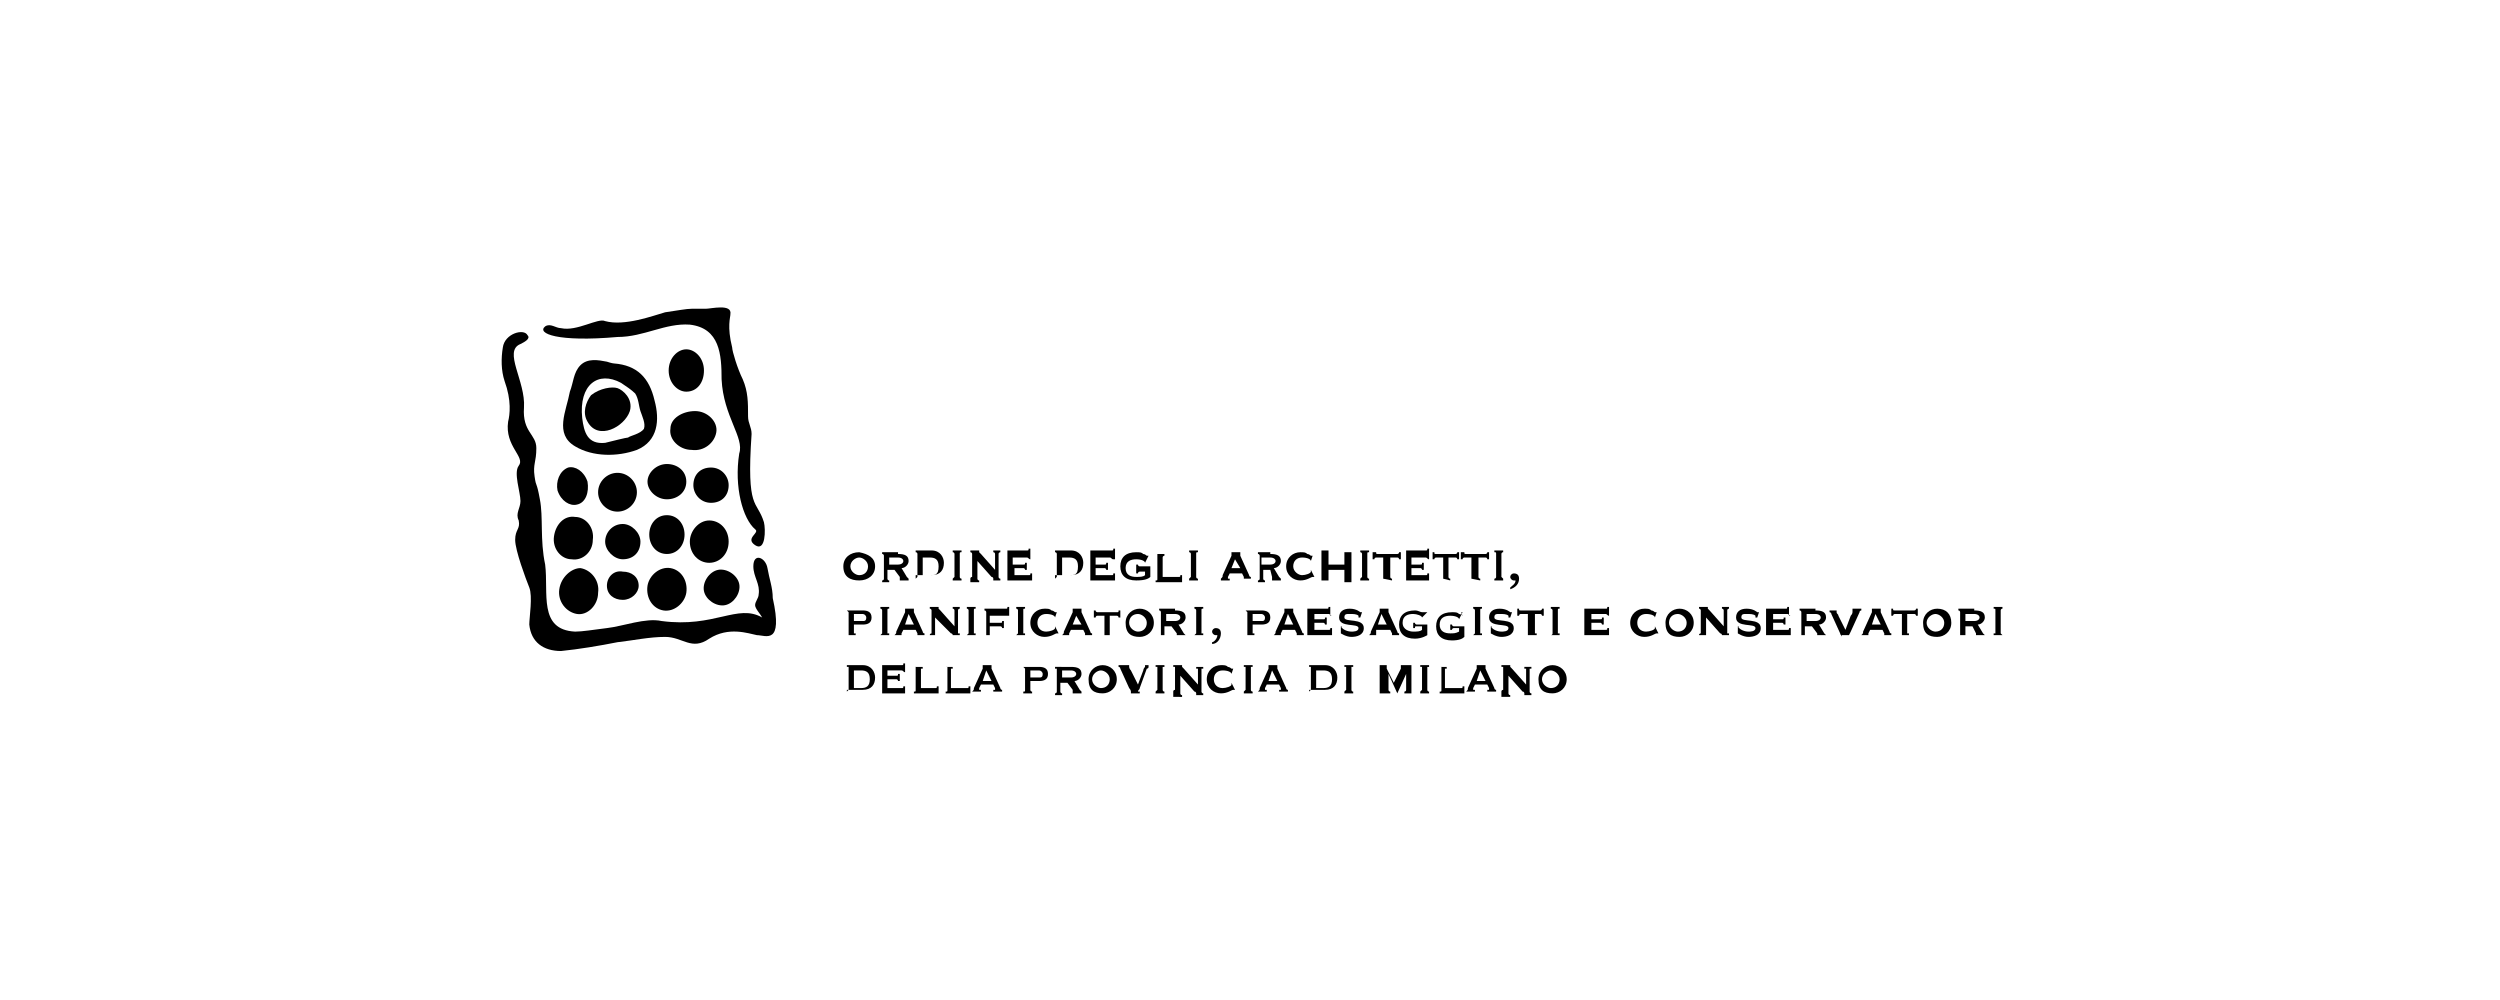 <?xml version="1.0" encoding="utf-8"?>
<!-- Generator: Adobe Illustrator 22.0.0, SVG Export Plug-In . SVG Version: 6.00 Build 0)  -->
<svg version="1.1" id="Layer_1" xmlns="http://www.w3.org/2000/svg" xmlns:xlink="http://www.w3.org/1999/xlink" x="0px" y="0px"
	 viewBox="0 0 141.7 56.7" style="enable-background:new 0 0 141.7 56.7;" xml:space="preserve">
<g>
	<g>
		<path d="M36.7,27.3c0,0.5,0.5,1,1.1,1c0.6,0,1.1-0.4,1.1-1s-0.5-1-1.1-1C37.2,26.3,36.7,26.8,36.7,27.3z"/>
		<path d="M33.9,27.9c0,0.6,0.5,1.1,1.1,1.1c0.6,0,1.1-0.5,1.1-1.1c0-0.6-0.5-1.1-1.1-1.1C34.4,26.8,33.9,27.3,33.9,27.9z"/>
		<path d="M31.6,27.8c0.2,0.6,0.7,0.9,1.1,0.8c0.5-0.1,0.7-0.7,0.6-1.3c-0.2-0.6-0.7-0.9-1.1-0.8C31.7,26.7,31.5,27.3,31.6,27.8z"/>
		<path d="M38,24.3c-0.1,0.6,0.5,1.2,1.2,1.2c0.7,0.1,1.3-0.4,1.4-1c0.1-0.6-0.5-1.2-1.2-1.2C38.7,23.3,38,23.7,38,24.3z"/>
		<path d="M37.9,21c0,0.7,0.5,1.2,1,1.2c0.6,0,1-0.5,1-1.2c0-0.7-0.5-1.2-1-1.2C38.4,19.8,37.9,20.3,37.9,21z"/>
		<path d="M39.3,27.5c0,0.5,0.4,1,1,1c0.6,0,1-0.4,1-1c0-0.5-0.4-1-1-1C39.7,26.5,39.3,26.9,39.3,27.5z"/>
		<path d="M39.1,30.7c0,0.7,0.5,1.2,1.1,1.2c0.6,0,1.1-0.5,1.1-1.2c0-0.7-0.5-1.2-1.1-1.2C39.6,29.5,39.1,30.1,39.1,30.7z"/>
		<path d="M36.8,30.3c0,0.6,0.4,1.1,1,1.1c0.6,0,1-0.5,1-1.1c0-0.6-0.4-1.1-1-1.1C37.2,29.2,36.8,29.7,36.8,30.3z"/>
		<path d="M31.4,30.4c-0.1,0.7,0.4,1.3,1,1.3c0.6,0.1,1.2-0.4,1.2-1.1c0.1-0.7-0.4-1.3-1-1.3C32,29.2,31.5,29.7,31.4,30.4z"/>
		<path d="M34.3,30.7c0,0.5,0.5,1,1,1c0.6,0,1-0.4,1-1c0-0.5-0.5-1-1-1C34.7,29.7,34.3,30.2,34.3,30.7z"/>
		<path d="M31.7,33.4c-0.1,0.7,0.4,1.3,1,1.4c0.6,0.1,1.2-0.5,1.2-1.2c0.1-0.7-0.4-1.3-1-1.4C32.4,32.2,31.8,32.7,31.7,33.4z"/>
		<path d="M40.7,32.3c-0.5,0.1-0.9,0.7-0.8,1.2c0.1,0.5,0.7,0.9,1.2,0.8c0.5-0.1,0.9-0.7,0.8-1.2C41.8,32.6,41.2,32.2,40.7,32.3z"/>
		<path d="M36.7,33.2c-0.1,0.7,0.3,1.3,0.9,1.4c0.6,0.1,1.2-0.4,1.3-1c0.1-0.7-0.3-1.3-0.9-1.4C37.4,32.1,36.8,32.6,36.7,33.2z"/>
		<path d="M34.4,33.2c0,0.5,0.4,0.8,0.9,0.8c0.5,0,0.9-0.4,0.9-0.8c0-0.5-0.4-0.8-0.9-0.8C34.8,32.3,34.4,32.7,34.4,33.2z"/>
		<path d="M41.5,19.7c0,0.2,0.3,1.2,0.6,1.8c0.3,0.7,0.3,1.3,0.3,2.1c0,0.4,0.2,0.6,0.2,1c-0.3,4.4,0.3,3.7,0.7,5
			c0.1,0.4,0.1,1.7-0.5,1.3c-0.6-0.4,0.3-0.7,0-0.9c-0.7-0.6-1.2-2.4-0.9-4.3c0.3-0.9-0.9-2.1-1-4.2c0-1.4-0.1-2.9-1.8-3.1
			c-1.4-0.1-2.6,0.7-4.1,0.7c-3.4,0.3-4.6-0.2-4.1-0.6c0.3-0.2,0.6,0.1,0.9,0.1c0.9,0.2,2.1-0.6,2.5-0.4c1.1,0.3,2.7-0.3,3.4-0.5
			c0.7-0.1,1.2-0.2,1.5-0.2c0.3,0,0.5,0,0.8,0c0.3,0,1.5-0.3,1.4,0.3c0,0-0.2,0.9,0,0C41.4,18,41.2,18.5,41.5,19.7z"/>
		<path d="M42.9,36c-0.5-0.1-1.6-0.5-2.7,0.2c-1,0.7-1.5-0.1-2.5-0.1c-0.9,0-1.8,0.2-2.7,0.3c-1,0.2-2.2,0.4-3.2,0.5
			c-1,0-1.7-0.5-1.8-1.5c0-0.4,0.2-1.6,0-2.1c-0.2-0.5-0.8-2.1-0.8-2.7c0-0.6,0.3-0.6,0.2-1.1c-0.2-0.4,0.1-0.7,0.1-1.1
			c0-0.5-0.4-1.6-0.1-2c0.4-0.5-0.8-1.1-0.6-2.5c0.1-0.4,0.2-1.2-0.2-2.3c-0.2-0.6-0.2-1.3-0.1-1.9c0.1-0.8,1.2-1.1,1.4-0.7
			c0.2,0.2-0.2,0.4-0.4,0.5c-1,0.4,0.3,2.1,0.2,3.6c-0.1,1.4,0.7,1.5,0.7,2.3c0,0.8-0.2,0.9-0.1,1.6c0.1,0.7,0.1,0.2,0.3,1.3
			c0.2,1,0,2.3,0.3,3.7c0.2,1.6-0.4,3.7,1.7,3.8c0.4,0,1-0.1,1.8-0.2c0.9-0.1,2.2-0.6,3.1-0.4c3,0.4,4.3-1,5.7-0.2
			c-0.1-0.2-0.4-0.5-0.4-0.7c0-0.2,0.2-0.4,0.2-0.6c0.1-0.6-0.3-1-0.3-1.6c0-0.8,0.7-0.5,0.8,0.1c0.1,0.6,0.3,1.1,0.3,1.7
			C44.4,36.6,43.4,36,42.9,36z"/>
		<path d="M35,22c0.3,0.1,0.9,0.6,0.7,1.3c-0.3,0.9-1.8,1.7-2.4,0.6c-0.3-0.5-0.1-1.1,0.2-1.5C34,22,34.7,21.9,35,22z"/>
		<path d="M32.6,25.3c1,0.6,2.4,0.6,3.5,0.2c1.2-0.5,1.3-1.7,1-2.8c-0.3-1.3-1-2-2.3-2.1c-0.1,0-0.4-0.1-0.4-0.1
			c-0.5-0.1-1.1-0.2-1.5,0.2c-0.4,0.4-0.4,1-0.6,1.5C32.1,23.3,31.4,24.6,32.6,25.3z M35.2,21.7c0.3,0.2,0.6,0.4,0.8,0.6
			c0.2,0.3,0.2,0.7,0.3,1c0.1,0.3,0.3,0.7,0.2,1c-0.2,0.3-0.8,0.4-0.9,0.5c-0.1,0-0.9,0.2-1.3,0.3c-1,0.1-1.2-0.6-1.3-1.4
			C32.8,21.8,33.9,21,35.2,21.7z"/>
	</g>
	<g>
		<path d="M49.6,32.1c0,0.5-0.4,0.8-0.9,0.8c-0.5,0-0.9-0.2-0.9-0.8c0-0.5,0.4-0.8,0.9-0.8C49.2,31.4,49.6,31.6,49.6,32.1z
			 M48.2,32.1c0,0.3,0.3,0.5,0.5,0.5c0.3,0,0.5-0.2,0.5-0.5c0-0.3-0.3-0.5-0.5-0.5C48.5,31.6,48.2,31.8,48.2,32.1z"/>
		<path d="M50.9,31.4c0.4,0,0.6,0.1,0.6,0.4c0,0.2-0.2,0.4-0.4,0.4l0.3,0.5c0,0,0.1,0.1,0.1,0.1v0.1h-0.5v-0.1c0,0,0,0,0,0
			c0,0,0-0.1,0-0.1l-0.3-0.4h-0.4v0.5c0,0,0,0.1,0.1,0.1v0.1H50v-0.1c0,0,0.1,0,0.1-0.1v-1.3c0,0,0-0.1-0.1-0.1v-0.1H50.9z M50.4,32
			h0.5c0.2,0,0.3-0.1,0.3-0.2c0-0.1-0.1-0.2-0.3-0.2h-0.5V32z"/>
		<path d="M51.9,32.8L51.9,32.8c0.1-0.1,0.1-0.1,0.1-0.1v-1.3c0,0,0-0.1-0.1-0.1v-0.1h0.9c0.5,0,0.7,0.4,0.7,0.7
			c0,0.4-0.2,0.7-0.7,0.7H51.9z M52.3,32.6h0.4c0.3,0,0.5,0,0.5-0.5c0-0.4-0.2-0.5-0.5-0.5h-0.4V32.6z"/>
		<path d="M54,32.8L54,32.8c0.1-0.1,0.1-0.1,0.1-0.1v-1.3c0,0,0-0.1-0.1-0.1v-0.1h0.5v0.1c-0.1,0-0.1,0-0.1,0.1v1.3
			c0,0,0,0.1,0.1,0.1v0.1H54z"/>
		<path d="M55,32.8L55,32.8c0-0.1,0.1-0.1,0.1-0.1v-1.3c0,0,0-0.1-0.1-0.1v-0.1h0.5v0.1c0,0,0,0,0,0c0,0,0,0,0.1,0.1l0.8,0.9v-0.9
			c0,0,0-0.1-0.1-0.1v-0.1h0.4v0.1c0,0-0.1,0-0.1,0.1v1.3c0,0,0,0.1,0.1,0.1v0.1h-0.4v-0.1c0,0,0,0,0,0c0,0,0-0.1-0.1-0.1l-0.8-0.9
			v1c0,0,0,0.1,0.1,0.1v0.1H55z"/>
		<path d="M58.4,31.7L58.4,31.7c-0.1,0-0.1-0.1-0.2-0.1h-0.8V32H58c0.1,0,0.1,0,0.1-0.1h0.1v0.4h-0.1c0,0,0-0.1-0.1-0.1h-0.5v0.4
			h0.8c0.1,0,0.1,0,0.1-0.1h0.1v0.4h-0.1c0,0,0,0-0.1,0h-1.2v-0.1c0,0,0,0,0-0.1v-1.3c0,0,0-0.1,0-0.1v-0.1h1.1c0.1,0,0.1,0,0.1-0.1
			h0.1V31.7z"/>
		<path d="M59.8,32.8L59.8,32.8c0.1-0.1,0.1-0.1,0.1-0.1v-1.3c0,0,0-0.1-0.1-0.1v-0.1h0.9c0.5,0,0.7,0.4,0.7,0.7
			c0,0.4-0.2,0.7-0.7,0.7H59.8z M60.2,32.6h0.4c0.3,0,0.5,0,0.5-0.5c0-0.4-0.2-0.5-0.5-0.5h-0.4V32.6z"/>
		<path d="M63.1,31.7L63.1,31.7c-0.1,0-0.1-0.1-0.2-0.1h-0.8V32h0.5c0.1,0,0.1,0,0.1-0.1h0.1v0.4h-0.1c0,0,0-0.1-0.1-0.1h-0.5v0.4
			H63c0.1,0,0.1,0,0.1-0.1h0.1v0.4h-0.1c0,0,0,0-0.1,0h-1.2v-0.1c0,0,0,0,0-0.1v-1.3c0,0,0-0.1,0-0.1v-0.1H63c0.1,0,0.1,0,0.1-0.1
			h0.1V31.7z"/>
		<path d="M65.1,31.5l-0.2,0.4l0,0c0,0,0,0,0,0c0-0.1-0.2-0.2-0.5-0.2c-0.3,0-0.6,0.1-0.6,0.5c0,0.4,0.3,0.5,0.6,0.5
			c0.2,0,0.4,0,0.5-0.1v-0.2h-0.3c0,0-0.1,0-0.1,0.1h-0.1V32h0.1c0,0,0,0.1,0.1,0.1h0.6v0.1c0,0,0,0,0,0.1v0.3c0,0,0,0,0,0.1v0
			c-0.1,0.1-0.3,0.2-0.8,0.2c-0.6,0-0.9-0.3-0.9-0.8c0-0.5,0.3-0.8,0.9-0.8c0.2,0,0.3,0,0.4,0.1c0.1,0,0.2,0.1,0.2,0.1
			C65,31.5,65,31.5,65.1,31.5L65.1,31.5z"/>
		<path d="M65.6,31.4H66v0.1c0,0-0.1,0-0.1,0.1v1.1h0.9c0.1,0,0.1,0,0.1-0.1H67v0.4h-0.1c0,0,0,0-0.1,0h-1.3v-0.1
			c0.1,0,0.1,0,0.1-0.1v-1.3C65.6,31.4,65.6,31.4,65.6,31.4L65.6,31.4z"/>
		<path d="M67.4,32.8L67.4,32.8c0.1-0.1,0.1-0.1,0.1-0.1v-1.3c0,0,0-0.1-0.1-0.1v-0.1h0.5v0.1c-0.1,0-0.1,0-0.1,0.1v1.3
			c0,0,0,0.1,0.1,0.1v0.1H67.4z"/>
		<path d="M69.2,32.8L69.2,32.8c0.1-0.1,0.1-0.1,0.1-0.2l0.5-1.1c0-0.1,0-0.1,0-0.1c0,0,0,0,0,0v-0.1h0.5v0.1c0,0,0,0,0,0
			c0,0,0,0.1,0,0.1l0.5,1.1c0,0,0,0.1,0.1,0.1v0.1h-0.5v0c0,0,0.1,0,0.1,0c0,0,0,0,0-0.1l-0.1-0.2h-0.7l-0.1,0.2c0,0,0,0.1,0,0.1
			c0,0,0,0,0.1,0v0.1H69.2z M69.8,32.2h0.5L70,31.7L69.8,32.2z"/>
		<path d="M72,31.4c0.4,0,0.6,0.1,0.6,0.4c0,0.2-0.2,0.4-0.4,0.4l0.3,0.5c0,0,0.1,0.1,0.1,0.1v0.1h-0.5v-0.1c0,0,0,0,0,0
			c0,0,0-0.1,0-0.1L72,32.3h-0.4v0.5c0,0,0,0.1,0.1,0.1v0.1h-0.4v-0.1c0,0,0.1,0,0.1-0.1v-1.3c0,0,0-0.1-0.1-0.1v-0.1H72z M71.5,32
			H72c0.2,0,0.3-0.1,0.3-0.2c0-0.1-0.1-0.2-0.3-0.2h-0.5V32z"/>
		<path d="M74.3,31.8L74.3,31.8C74.2,31.8,74.2,31.8,74.3,31.8c0-0.1-0.2-0.2-0.5-0.2c-0.3,0-0.5,0.2-0.5,0.5c0,0.3,0.3,0.5,0.5,0.5
			c0.2,0,0.5-0.1,0.5-0.2c0,0,0,0,0-0.1l0,0l0.2,0.4l0,0c0,0,0,0-0.1,0c-0.1,0-0.3,0.2-0.7,0.2c-0.4,0-0.8-0.3-0.8-0.8
			s0.4-0.8,0.8-0.8c0.2,0,0.3,0,0.4,0.1c0.1,0,0.2,0.1,0.2,0.1c0,0,0,0,0.1,0l0,0L74.3,31.8z"/>
		<path d="M75.3,32.2v0.5c0,0,0,0.1,0,0.1v0.1h-0.4v-0.1c0,0,0,0,0-0.1v-1.3c0,0,0-0.1,0-0.1v-0.1h0.4v0.1c0,0,0,0,0,0.1V32h0.9
			v-0.5c0,0,0-0.1,0-0.1v-0.1h0.4v0.1c0,0,0,0,0,0.1v1.3c0,0,0,0.1,0,0.1v0.1h-0.4v-0.1c0,0,0,0,0-0.1v-0.5H75.3z"/>
		<path d="M77.1,32.8L77.1,32.8c0.1-0.1,0.1-0.1,0.1-0.1v-1.3c0,0,0-0.1-0.1-0.1v-0.1h0.5v0.1c-0.1,0-0.1,0-0.1,0.1v1.3
			c0,0,0,0.1,0.1,0.1v0.1H77.1z"/>
		<path d="M78.4,32.8C78.5,32.8,78.5,32.8,78.4,32.8l0-1.2h-0.4c0,0-0.1,0-0.1,0.1h-0.1v-0.4H78c0,0.1,0,0.1,0.1,0.1h1.1
			c0,0,0.1,0,0.1-0.1h0.1v0.4h-0.1c0,0,0-0.1-0.1-0.1h-0.4v1.1c0,0,0,0.1,0.1,0.1v0.1L78.4,32.8L78.4,32.8z"/>
		<path d="M81,31.7L81,31.7c-0.1,0-0.1-0.1-0.2-0.1h-0.8V32h0.5c0.1,0,0.1,0,0.1-0.1h0.1v0.4h-0.1c0,0,0-0.1-0.1-0.1h-0.5v0.4h0.8
			c0.1,0,0.1,0,0.1-0.1H81v0.4H81c0,0,0,0-0.1,0h-1.2v-0.1c0,0,0,0,0-0.1v-1.3c0,0,0-0.1,0-0.1v-0.1h1.1c0.1,0,0.1,0,0.1-0.1H81
			V31.7z"/>
		<path d="M81.8,32.8C81.8,32.8,81.9,32.8,81.8,32.8l0-1.2h-0.4c0,0-0.1,0-0.1,0.1h-0.1v-0.4h0.1c0,0.1,0,0.1,0.1,0.1h1.1
			c0,0,0.1,0,0.1-0.1h0.1v0.4h-0.1c0,0,0-0.1-0.1-0.1h-0.4v1.1c0,0,0,0.1,0.1,0.1v0.1L81.8,32.8L81.8,32.8z"/>
		<path d="M83.4,32.8C83.4,32.8,83.5,32.8,83.4,32.8l0-1.2H83c0,0-0.1,0-0.1,0.1h-0.1v-0.4H83c0,0.1,0,0.1,0.1,0.1h1.1
			c0,0,0.1,0,0.1-0.1h0.1v0.4h-0.1c0,0,0-0.1-0.1-0.1h-0.4v1.1c0,0,0,0.1,0.1,0.1v0.1L83.4,32.8L83.4,32.8z"/>
		<path d="M85.2,32.8L85.2,32.8c-0.1-0.1-0.1-0.1-0.1-0.1v-1.3c0,0,0-0.1,0.1-0.1v-0.1h-0.5v0.1c0.1,0,0.1,0,0.1,0.1v1.3
			c0,0,0,0.1-0.1,0.1v0.1H85.2z"/>
		<path d="M85.6,33.4c0.3-0.1,0.5-0.3,0.5-0.6c0-0.2-0.1-0.3-0.3-0.3c-0.1,0-0.2,0.1-0.2,0.2c0,0.1,0.1,0.2,0.2,0.2c0,0,0.1,0,0.1,0
			c0,0.2-0.2,0.3-0.3,0.4V33.4z"/>
		<path d="M48.1,34.7C48.1,34.6,48.1,34.6,48.1,34.7L48,34.6h0.9c0.3,0,0.5,0.1,0.5,0.4c0,0.3-0.2,0.4-0.5,0.4h-0.5v0.5
			c0,0,0,0,0.1,0V36H48V36c0.1,0,0.1,0,0.1,0V34.7z M48.4,35.2h0.5c0.1,0,0.2,0,0.2-0.2c0-0.1-0.1-0.2-0.2-0.2h-0.5V35.2z"/>
		<path d="M49.9,36L49.9,36c0.1-0.1,0.1-0.1,0.1-0.1v-1.3c0,0,0-0.1-0.1-0.1v-0.1h0.5v0.1c-0.1,0-0.1,0-0.1,0.1v1.3c0,0,0,0,0.1,0
			V36H49.9z"/>
		<path d="M50.7,36L50.7,36c0.1-0.1,0.1-0.1,0.1-0.2l0.5-1.1c0-0.1,0-0.1,0-0.1c0,0,0,0,0,0v-0.1h0.5v0.1c0,0,0,0,0,0
			c0,0,0,0.1,0,0.1l0.5,1.1c0,0,0,0.1,0.1,0.1V36h-0.5v0c0,0,0.1,0,0.1,0c0,0,0,0,0-0.1l-0.1-0.2h-0.7l-0.1,0.2c0,0,0,0.1,0,0.1
			c0,0,0,0,0.1,0V36H50.7z M51.3,35.4h0.5l-0.3-0.6L51.3,35.4z"/>
		<path d="M52.7,36L52.7,36c0-0.1,0.1-0.1,0.1-0.1v-1.3c0,0,0-0.1-0.1-0.1v-0.1h0.5v0.1c0,0,0,0,0,0c0,0,0,0,0.1,0.1l0.8,0.9v-0.9
			c0,0,0-0.1-0.1-0.1v-0.1h0.4v0.1c0,0-0.1,0-0.1,0.1v1.3c0,0,0,0,0.1,0V36h-0.4V36c0,0,0,0,0,0c0,0,0-0.1-0.1-0.1L53,35v1
			c0,0,0,0,0.1,0V36H52.7z"/>
		<path d="M54.8,36L54.8,36c0.1-0.1,0.1-0.1,0.1-0.1v-1.3c0,0,0-0.1-0.1-0.1v-0.1h0.5v0.1c-0.1,0-0.1,0-0.1,0.1v1.3c0,0,0,0,0.1,0
			V36H54.8z"/>
		<path d="M57.2,34.9L57.2,34.9c-0.1,0-0.1,0-0.2,0h-0.9v0.4h0.6c0.1,0,0.1,0,0.1-0.1h0.1v0.4h-0.1c0,0,0-0.1-0.1-0.1h-0.6v0.5
			c0,0,0,0,0.1,0V36h-0.4V36c0,0,0.1,0,0.1,0v-1.3c0,0,0-0.1-0.1-0.1v-0.1h1.2c0.1,0,0.1,0,0.1-0.1h0.1V34.9z"/>
		<path d="M57.6,36L57.6,36c0.1-0.1,0.1-0.1,0.1-0.1v-1.3c0,0,0-0.1-0.1-0.1v-0.1h0.5v0.1c-0.1,0-0.1,0-0.1,0.1v1.3c0,0,0,0,0.1,0
			V36H57.6z"/>
		<path d="M59.8,35L59.8,35C59.8,35,59.8,35,59.8,35c0-0.1-0.2-0.2-0.5-0.2c-0.3,0-0.5,0.2-0.5,0.5c0,0.3,0.2,0.5,0.5,0.5
			c0.2,0,0.5-0.1,0.5-0.2c0,0,0,0,0-0.1l0,0l0.2,0.4l0,0c0,0,0,0-0.1,0c-0.1,0-0.3,0.2-0.7,0.2c-0.4,0-0.8-0.3-0.8-0.8
			s0.4-0.8,0.8-0.8c0.2,0,0.3,0,0.4,0.1c0.1,0,0.2,0.1,0.2,0.1c0,0,0,0,0.1,0l0,0L59.8,35z"/>
		<path d="M60.2,36L60.2,36c0.1-0.1,0.1-0.1,0.1-0.2l0.5-1.1c0-0.1,0-0.1,0-0.1c0,0,0,0,0,0v-0.1h0.5v0.1c0,0,0,0,0,0
			c0,0,0,0.1,0,0.1l0.5,1.1c0,0,0,0.1,0.1,0.1V36h-0.5v0c0,0,0.1,0,0.1,0c0,0,0,0,0-0.1l-0.1-0.2h-0.7l-0.1,0.2c0,0,0,0.1,0,0.1
			c0,0,0,0,0.1,0V36H60.2z M60.8,35.4h0.5L61,34.9L60.8,35.4z"/>
		<path d="M62.5,36H63V36c0,0-0.1,0-0.1,0v-1.1h0.4c0,0,0.1,0,0.1,0.1h0.1v-0.4h-0.1c0,0.1,0,0.1-0.1,0.1h-1.1c0,0-0.1,0-0.1-0.1H62
			v0.4h0.1c0,0,0-0.1,0.1-0.1h0.4v1.1C62.6,36,62.6,36,62.5,36L62.5,36z"/>
		<path d="M65.4,35.3c0,0.5-0.4,0.8-0.8,0.8c-0.5,0-0.8-0.2-0.8-0.8c0-0.5,0.4-0.8,0.8-0.8C65,34.5,65.4,34.8,65.4,35.3z M64,35.3
			c0,0.3,0.3,0.5,0.5,0.5c0.3,0,0.5-0.2,0.5-0.5c0-0.3-0.3-0.5-0.5-0.5C64.2,34.8,64,35,64,35.3z"/>
		<path d="M66.6,34.6c0.4,0,0.6,0.1,0.6,0.4c0,0.2-0.2,0.4-0.4,0.4l0.3,0.5c0,0,0.1,0.1,0.1,0.1V36h-0.5V36c0,0,0,0,0,0
			c0,0,0-0.1,0-0.1l-0.3-0.4h-0.4v0.5c0,0,0,0,0.1,0V36h-0.4V36c0,0,0.1,0,0.1,0v-1.3c0,0,0-0.1-0.1-0.1v-0.1H66.6z M66.1,35.2h0.5
			c0.2,0,0.3-0.1,0.3-0.2c0-0.1-0.1-0.2-0.3-0.2h-0.5V35.2z"/>
		<path d="M67.7,36L67.7,36c0.1-0.1,0.1-0.1,0.1-0.1v-1.3c0,0,0-0.1-0.1-0.1v-0.1h0.5v0.1c-0.1,0-0.1,0-0.1,0.1v1.3c0,0,0,0,0.1,0
			V36H67.7z"/>
		<path d="M68.7,36.4c0.1,0,0.3-0.2,0.3-0.4c0,0-0.1,0-0.1,0c-0.1,0-0.2-0.1-0.2-0.2c0-0.1,0.1-0.2,0.2-0.2c0.2,0,0.3,0.1,0.3,0.3
			c0,0.3-0.2,0.6-0.5,0.6V36.4z"/>
		<path d="M70.7,34.7C70.7,34.6,70.7,34.6,70.7,34.7l-0.1-0.1h0.9c0.3,0,0.5,0.1,0.5,0.4c0,0.3-0.2,0.4-0.5,0.4H71v0.5
			c0,0,0,0,0.1,0V36h-0.5V36c0.1,0,0.1,0,0.1,0V34.7z M71,35.2h0.5c0.1,0,0.2,0,0.2-0.2c0-0.1-0.1-0.2-0.2-0.2H71V35.2z"/>
		<path d="M72.2,36L72.2,36c0.1-0.1,0.1-0.1,0.1-0.2l0.5-1.1c0-0.1,0-0.1,0-0.1c0,0,0,0,0,0v-0.1h0.5v0.1c0,0,0,0,0,0
			c0,0,0,0.1,0,0.1l0.5,1.1c0,0,0,0.1,0.1,0.1V36h-0.5v0c0,0,0.1,0,0.1,0c0,0,0,0,0-0.1l-0.1-0.2h-0.7l-0.1,0.2c0,0,0,0.1,0,0.1
			c0,0,0,0,0.1,0V36H72.2z M72.8,35.4h0.5l-0.3-0.6L72.8,35.4z"/>
		<path d="M75.5,34.9L75.5,34.9c-0.1,0-0.1-0.1-0.2-0.1h-0.8v0.3h0.5c0.1,0,0.1,0,0.1-0.1h0.1v0.4h-0.1c0,0,0-0.1-0.1-0.1h-0.5v0.4
			h0.8c0.1,0,0.1,0,0.1-0.1h0.1v0.4h-0.1c0,0,0,0-0.1,0h-1.2V36c0,0,0,0,0,0v-1.3c0,0,0-0.1,0-0.1v-0.1h1.1c0.1,0,0.1,0,0.1-0.1h0.1
			V34.9z"/>
		<path d="M76,35.5L76,35.5C76.1,35.5,76.1,35.6,76,35.5c0.1,0.2,0.4,0.3,0.6,0.3c0.1,0,0.4,0,0.4-0.2c0-0.3-1.1,0-1.1-0.6
			c0-0.3,0.2-0.5,0.6-0.5c0.4,0,0.6,0.2,0.6,0.2c0,0,0,0,0.1,0l0,0L77.1,35l-0.1,0c0,0,0-0.1,0-0.1c-0.1-0.1-0.3-0.1-0.5-0.1
			c-0.2,0-0.3,0-0.3,0.2c0,0.3,1.1,0,1.1,0.6c0,0.4-0.4,0.5-0.7,0.5c-0.3,0-0.6-0.2-0.6-0.2c0,0,0,0,0,0l0,0L76,35.5z"/>
		<path d="M77.6,36L77.6,36c0.1-0.1,0.1-0.1,0.1-0.2l0.5-1.1c0-0.1,0-0.1,0-0.1c0,0,0,0,0,0v-0.1h0.5v0.1c0,0,0,0,0,0
			c0,0,0,0.1,0,0.1l0.5,1.1c0,0,0,0.1,0.1,0.1V36h-0.5v0c0,0,0.1,0,0.1,0c0,0,0,0,0-0.1l-0.1-0.2H78L78,35.9c0,0,0,0.1,0,0.1
			c0,0,0,0,0.1,0V36H77.6z M78.1,35.4h0.5l-0.3-0.6L78.1,35.4z"/>
		<path d="M80.9,34.7C80.9,34.7,80.9,34.7,80.9,34.7c-0.1,0-0.2,0-0.3,0c-0.1,0-0.2-0.1-0.4-0.1c-0.6,0-0.9,0.3-0.9,0.8
			c0,0.5,0.3,0.8,0.9,0.8c0.4,0,0.7-0.2,0.7-0.2v0c0,0,0,0,0-0.1v-0.3c0,0,0-0.1,0-0.1v-0.1h-0.6c0,0-0.1,0-0.1-0.1h-0.1v0.3h0.1
			c0-0.1,0-0.1,0.1-0.1h0.3v0.2c-0.1,0.1-0.3,0.1-0.5,0.1c-0.2,0-0.6-0.1-0.6-0.5c0-0.4,0.3-0.5,0.6-0.5c0.2,0,0.5,0.1,0.5,0.2
			c0,0,0,0,0,0l0,0L80.9,34.7L80.9,34.7z"/>
		<path d="M82.9,34.7l-0.2,0.4l0,0c0,0,0,0,0,0c0-0.1-0.2-0.2-0.5-0.2c-0.3,0-0.6,0.1-0.6,0.5c0,0.4,0.3,0.5,0.6,0.5
			c0.2,0,0.3,0,0.5-0.1v-0.2h-0.3c0,0-0.1,0-0.1,0.1h-0.1v-0.3h0.1c0,0,0,0.1,0.1,0.1H83v0.1c0,0,0,0,0,0.1v0.3c0,0,0,0,0,0.1v0
			c-0.1,0.1-0.3,0.2-0.7,0.2c-0.6,0-0.9-0.3-0.9-0.8c0-0.5,0.3-0.8,0.9-0.8c0.2,0,0.3,0,0.4,0.1c0.1,0,0.2,0.1,0.2,0.1
			C82.8,34.7,82.8,34.7,82.9,34.7L82.9,34.7z"/>
		<path d="M83.5,36L83.5,36c0.1-0.1,0.1-0.1,0.1-0.1v-1.3c0,0,0-0.1-0.1-0.1v-0.1h0.5v0.1c-0.1,0-0.1,0-0.1,0.1v1.3c0,0,0,0,0.1,0
			V36H83.5z"/>
		<path d="M84.5,35.5L84.5,35.5C84.6,35.5,84.6,35.6,84.5,35.5c0.1,0.2,0.4,0.3,0.6,0.3c0.1,0,0.4,0,0.4-0.2c0-0.3-1.1,0-1.1-0.6
			c0-0.3,0.2-0.5,0.6-0.5c0.4,0,0.6,0.2,0.6,0.2c0,0,0,0,0.1,0l0,0L85.6,35l-0.1,0c0,0,0-0.1,0-0.1c-0.1-0.1-0.3-0.1-0.5-0.1
			c-0.2,0-0.3,0-0.3,0.2c0,0.3,1.1,0,1.1,0.6c0,0.4-0.4,0.5-0.7,0.5c-0.3,0-0.6-0.2-0.6-0.2c0,0,0,0,0,0l0,0L84.5,35.5z"/>
		<path d="M86.6,36C86.6,36,86.6,36,86.6,36l0-1.2h-0.4c0,0-0.1,0-0.1,0.1h-0.1v-0.4h0.1c0,0.1,0,0.1,0.1,0.1h1.1c0,0,0.1,0,0.1-0.1
			h0.1v0.4h-0.1c0,0,0-0.1-0.1-0.1H87v1.1c0,0,0,0,0.1,0V36L86.6,36L86.6,36z"/>
		<path d="M87.9,36L87.9,36C87.9,36,88,36,88,35.9v-1.3c0,0,0-0.1-0.1-0.1v-0.1h0.5v0.1c-0.1,0-0.1,0-0.1,0.1v1.3c0,0,0,0,0.1,0V36
			H87.9z"/>
		<path d="M91.2,34.9L91.2,34.9c-0.1,0-0.1-0.1-0.2-0.1h-0.8v0.3h0.5c0.1,0,0.1,0,0.1-0.1h0.1v0.4h-0.1c0,0,0-0.1-0.1-0.1h-0.5v0.4
			h0.8c0.1,0,0.1,0,0.1-0.1h0.1v0.4h-0.1c0,0,0,0-0.1,0h-1.2V36c0,0,0,0,0,0v-1.3c0,0,0-0.1,0-0.1v-0.1H91c0.1,0,0.1,0,0.1-0.1h0.1
			V34.9z"/>
		<path d="M93.8,35L93.8,35C93.7,35,93.7,35,93.8,35c0-0.1-0.2-0.2-0.5-0.2c-0.3,0-0.5,0.2-0.5,0.5c0,0.3,0.2,0.5,0.5,0.5
			c0.2,0,0.5-0.1,0.5-0.2c0,0,0,0,0-0.1l0,0l0.2,0.4l0,0c0,0,0,0-0.1,0c-0.1,0-0.3,0.2-0.7,0.2c-0.4,0-0.8-0.3-0.8-0.8
			s0.4-0.8,0.8-0.8c0.2,0,0.3,0,0.4,0.1c0.1,0,0.2,0.1,0.2,0.1c0,0,0,0,0.1,0l0,0L93.8,35z"/>
		<path d="M96,35.3c0,0.5-0.4,0.8-0.8,0.8c-0.5,0-0.8-0.2-0.8-0.8c0-0.5,0.4-0.8,0.8-0.8C95.6,34.5,96,34.8,96,35.3z M94.6,35.3
			c0,0.3,0.3,0.5,0.5,0.5c0.3,0,0.5-0.2,0.5-0.5c0-0.3-0.3-0.5-0.5-0.5C94.8,34.8,94.6,35,94.6,35.3z"/>
		<path d="M96.3,36L96.3,36c0-0.1,0.1-0.1,0.1-0.1v-1.3c0,0,0-0.1-0.1-0.1v-0.1h0.5v0.1c0,0,0,0,0,0c0,0,0,0,0.1,0.1l0.8,0.9v-0.9
			c0,0,0-0.1-0.1-0.1v-0.1h0.4v0.1c0,0-0.1,0-0.1,0.1v1.3c0,0,0,0,0.1,0V36h-0.4V36c0,0,0,0,0,0c0,0,0-0.1-0.1-0.1L96.7,35v1
			c0,0,0,0,0.1,0V36H96.3z"/>
		<path d="M98.5,35.5L98.5,35.5C98.6,35.5,98.6,35.6,98.5,35.5c0.1,0.2,0.4,0.3,0.6,0.3c0.1,0,0.4,0,0.4-0.2c0-0.3-1.1,0-1.1-0.6
			c0-0.3,0.2-0.5,0.6-0.5c0.4,0,0.6,0.2,0.6,0.2c0,0,0,0,0.1,0l0,0L99.6,35l-0.1,0c0,0,0-0.1,0-0.1c-0.1-0.1-0.3-0.1-0.5-0.1
			c-0.2,0-0.3,0-0.3,0.2c0,0.3,1.1,0,1.1,0.6c0,0.4-0.4,0.5-0.7,0.5c-0.3,0-0.6-0.2-0.6-0.2c0,0,0,0,0,0l0,0L98.5,35.5z"/>
		<path d="M101.5,34.9L101.5,34.9c-0.1,0-0.1-0.1-0.2-0.1h-0.8v0.3h0.5c0.1,0,0.1,0,0.1-0.1h0.1v0.4h-0.1c0,0,0-0.1-0.1-0.1h-0.5
			v0.4h0.8c0.1,0,0.1,0,0.1-0.1h0.1v0.4h-0.1c0,0,0,0-0.1,0h-1.2V36c0,0,0,0,0,0v-1.3c0,0,0-0.1,0-0.1v-0.1h1.1c0.1,0,0.1,0,0.1-0.1
			h0.1V34.9z"/>
		<path d="M102.9,34.6c0.4,0,0.6,0.1,0.6,0.4c0,0.2-0.2,0.4-0.4,0.4l0.3,0.5c0,0,0.1,0.1,0.1,0.1V36h-0.5V36c0,0,0,0,0,0
			c0,0,0-0.1,0-0.1l-0.3-0.4h-0.4v0.5c0,0,0,0,0.1,0V36H102V36c0,0,0.1,0,0.1,0v-1.3c0,0,0-0.1-0.1-0.1v-0.1H102.9z M102.4,35.2h0.5
			c0.2,0,0.3-0.1,0.3-0.2c0-0.1-0.1-0.2-0.3-0.2h-0.5V35.2z"/>
		<path d="M105,34.6L105,34.6c0,0.1,0,0.1,0,0.1c0,0,0,0.1-0.1,0.2l-0.3,0.8l-0.4-0.8c0-0.1-0.1-0.1-0.1-0.2c0,0,0,0,0,0v-0.1h-0.4
			v0.1c0,0,0.1,0,0.1,0.1l0.5,1.1c0,0.1,0.1,0.1,0.1,0.2c0,0,0,0,0,0V36h0.5V36c0,0-0.1,0-0.1,0c0,0,0,0,0.1-0.2l0.5-1.1
			c0-0.1,0.1-0.1,0.1-0.1v-0.1H105z"/>
		<path d="M105.5,36L105.5,36c0.1-0.1,0.1-0.1,0.1-0.2l0.5-1.1c0-0.1,0-0.1,0-0.1c0,0,0,0,0,0v-0.1h0.5v0.1c0,0,0,0,0,0
			c0,0,0,0.1,0,0.1l0.5,1.1c0,0,0,0.1,0.1,0.1V36h-0.5v0c0,0,0.1,0,0.1,0c0,0,0,0,0-0.1l-0.1-0.2H106l-0.1,0.2c0,0,0,0.1,0,0.1
			c0,0,0,0,0.1,0V36H105.5z M106.1,35.4h0.5l-0.3-0.6L106.1,35.4z"/>
		<path d="M107.8,36C107.8,36,107.9,36,107.8,36l0-1.2h-0.4c0,0-0.1,0-0.1,0.1h-0.1v-0.4h0.1c0,0.1,0,0.1,0.1,0.1h1.1
			c0,0,0.1,0,0.1-0.1h0.1v0.4h-0.1c0,0,0-0.1-0.1-0.1h-0.4v1.1c0,0,0,0,0.1,0V36L107.8,36L107.8,36z"/>
		<path d="M110.6,35.3c0,0.5-0.4,0.8-0.8,0.8c-0.5,0-0.8-0.2-0.8-0.8c0-0.5,0.4-0.8,0.8-0.8C110.3,34.5,110.6,34.8,110.6,35.3z
			 M109.2,35.3c0,0.3,0.3,0.5,0.5,0.5c0.3,0,0.5-0.2,0.5-0.5c0-0.3-0.3-0.5-0.5-0.5C109.5,34.8,109.2,35,109.2,35.3z"/>
		<path d="M111.9,34.6c0.4,0,0.6,0.1,0.6,0.4c0,0.2-0.2,0.4-0.4,0.4l0.3,0.5c0,0,0.1,0.1,0.1,0.1V36h-0.5V36c0,0,0,0,0,0
			c0,0,0-0.1,0-0.1l-0.2-0.4h-0.4v0.5c0,0,0,0,0.1,0V36H111V36c0,0,0.1,0,0.1,0v-1.3c0,0,0-0.1-0.1-0.1v-0.1H111.9z M111.4,35.2h0.5
			c0.2,0,0.3-0.1,0.3-0.2c0-0.1-0.1-0.2-0.3-0.2h-0.5V35.2z"/>
		<path d="M113.5,36L113.5,36c-0.1-0.1-0.1-0.1-0.1-0.1v-1.3c0,0,0-0.1,0.1-0.1v-0.1H113v0.1c0.1,0,0.1,0,0.1,0.1v1.3c0,0,0,0-0.1,0
			V36H113.5z"/>
		<path d="M48,39.2L48,39.2c0.1-0.1,0.1-0.1,0.1-0.1v-1.3c0,0,0,0-0.1,0v-0.1h0.9c0.5,0,0.7,0.4,0.7,0.7c0,0.4-0.2,0.7-0.7,0.7H48z
			 M48.4,39h0.4c0.3,0,0.5-0.1,0.5-0.5c0-0.4-0.2-0.5-0.5-0.5h-0.4V39z"/>
		<path d="M51.3,38.1L51.3,38.1c-0.1,0-0.1-0.1-0.2-0.1h-0.8v0.3h0.5c0.1,0,0.1,0,0.1-0.1H51v0.4h-0.1c0,0,0-0.1-0.1-0.1h-0.5V39
			h0.8c0.1,0,0.1,0,0.1-0.1h0.1v0.4h-0.1c0,0,0,0-0.1,0H50v-0.1c0,0,0,0,0-0.1v-1.3c0,0,0,0,0,0v-0.1h1.1c0.1,0,0.1,0,0.1-0.1h0.1
			V38.1z"/>
		<path d="M51.8,37.8h0.5v0.1c0,0-0.1,0-0.1,0V39H53c0.1,0,0.1,0,0.1-0.1h0.1v0.4h-0.1c0,0,0,0-0.1,0h-1.2v-0.1c0.1,0,0.1,0,0.1-0.1
			v-1.3C51.8,37.8,51.8,37.8,51.8,37.8L51.8,37.8z"/>
		<path d="M53.5,37.8H54v0.1c0,0-0.1,0-0.1,0V39h0.9c0.1,0,0.1,0,0.1-0.1h0.1v0.4h-0.1c0,0,0,0-0.1,0h-1.2v-0.1c0.1,0,0.1,0,0.1-0.1
			v-1.3C53.6,37.8,53.6,37.8,53.5,37.8L53.5,37.8z"/>
		<path d="M55.1,39.2L55.1,39.2c0.1-0.1,0.1-0.1,0.1-0.2l0.5-1.1c0-0.1,0-0.1,0-0.1c0,0,0,0,0,0v-0.1h0.5v0.1c0,0,0,0,0,0
			c0,0,0,0.1,0,0.1l0.5,1.1c0,0,0,0.1,0.1,0.1v0.1h-0.5v-0.1c0,0,0.1,0,0.1,0c0,0,0,0,0-0.1l-0.1-0.2h-0.7L55.5,39c0,0,0,0.1,0,0.1
			c0,0,0,0,0.1,0v0.1H55.1z M55.7,38.6h0.5l-0.3-0.6L55.7,38.6z"/>
		<path d="M58.1,37.9C58.1,37.8,58.1,37.8,58.1,37.9L58,37.8h0.9c0.3,0,0.5,0.1,0.5,0.4c0,0.3-0.2,0.4-0.5,0.4h-0.5v0.5
			c0,0,0,0.1,0.1,0.1v0.1H58v-0.1c0.1,0,0.1,0,0.1-0.1V37.9z M58.4,38.4h0.5c0.1,0,0.2,0,0.2-0.2c0-0.1-0.1-0.2-0.2-0.2h-0.5V38.4z"
			/>
		<path d="M60.7,37.8c0.4,0,0.6,0.1,0.6,0.4c0,0.2-0.2,0.4-0.4,0.4l0.3,0.5c0,0,0.1,0.1,0.1,0.1v0.1h-0.5v-0.1c0,0,0,0,0,0
			c0,0,0-0.1,0-0.1l-0.3-0.4h-0.4v0.5c0,0,0,0.1,0.1,0.1v0.1h-0.4v-0.1c0,0,0.1,0,0.1-0.1v-1.3c0,0,0,0-0.1,0v-0.1H60.7z M60.2,38.4
			h0.5c0.2,0,0.3-0.1,0.3-0.2c0-0.1-0.1-0.2-0.3-0.2h-0.5V38.4z"/>
		<path d="M63.3,38.5c0,0.5-0.4,0.8-0.8,0.8c-0.5,0-0.8-0.2-0.8-0.8c0-0.5,0.4-0.8,0.8-0.8C62.9,37.7,63.3,38,63.3,38.5z M61.9,38.5
			c0,0.3,0.3,0.5,0.5,0.5c0.3,0,0.5-0.2,0.5-0.5c0-0.3-0.3-0.5-0.5-0.5C62.2,38,61.9,38.2,61.9,38.5z"/>
		<path d="M65.1,37.8L65.1,37.8c0,0.1-0.1,0.1-0.1,0.1L64.6,39c0,0.1-0.1,0.1-0.1,0.2c0,0,0,0,0.1,0v0.1h-0.5v-0.1c0,0,0,0,0,0
			c0,0,0-0.1-0.1-0.2l-0.5-1.1c0,0,0-0.1-0.1-0.1v-0.1H64v0.1c0,0,0,0,0,0c0,0,0,0.1,0.1,0.2l0.4,0.8l0.3-0.8c0-0.1,0.1-0.2,0.1-0.2
			c0,0,0,0,0,0v-0.1H65.1z"/>
		<path d="M65.5,39.2L65.5,39.2c0.1-0.1,0.1-0.1,0.1-0.1v-1.3c0,0,0,0-0.1,0v-0.1H66v0.1c-0.1,0-0.1,0-0.1,0v1.3c0,0,0,0.1,0.1,0.1
			v0.1H65.5z"/>
		<path d="M66.5,39.2L66.5,39.2c0-0.1,0.1-0.1,0.1-0.1v-1.3c0,0,0,0-0.1,0v-0.1H67v0.1c0,0,0,0,0,0c0,0,0,0,0.1,0.1l0.8,0.9v-0.9
			c0,0,0,0-0.1,0v-0.1h0.4v0.1c0,0-0.1,0-0.1,0v1.3c0,0,0,0.1,0.1,0.1v0.1h-0.4v-0.1c0,0,0,0,0,0c0,0,0-0.1-0.1-0.1l-0.8-0.9v1
			c0,0,0,0.1,0.1,0.1v0.1H66.5z"/>
		<path d="M69.8,38.2L69.8,38.2C69.8,38.2,69.8,38.2,69.8,38.2c0-0.1-0.2-0.2-0.5-0.2c-0.3,0-0.5,0.2-0.5,0.5c0,0.3,0.2,0.5,0.5,0.5
			c0.2,0,0.5-0.1,0.5-0.2c0,0,0,0,0-0.1l0,0l0.2,0.4l0,0c0,0,0,0-0.1,0c-0.1,0-0.3,0.2-0.7,0.2c-0.4,0-0.8-0.3-0.8-0.8
			s0.4-0.8,0.8-0.8c0.2,0,0.3,0,0.4,0.1c0.1,0,0.2,0.1,0.2,0.1c0,0,0,0,0.1,0l0,0L69.8,38.2z"/>
		<path d="M70.5,39.2L70.5,39.2c0.1-0.1,0.1-0.1,0.1-0.1v-1.3c0,0,0,0-0.1,0v-0.1h0.5v0.1c-0.1,0-0.1,0-0.1,0v1.3c0,0,0,0.1,0.1,0.1
			v0.1H70.5z"/>
		<path d="M71.3,39.2L71.3,39.2c0.1-0.1,0.1-0.1,0.1-0.2l0.5-1.1c0-0.1,0-0.1,0-0.1c0,0,0,0,0,0v-0.1h0.5v0.1c0,0,0,0,0,0
			c0,0,0,0.1,0,0.1l0.5,1.1c0,0,0,0.1,0.1,0.1v0.1h-0.5v-0.1c0,0,0.1,0,0.1,0c0,0,0,0,0-0.1l-0.1-0.2h-0.7L71.7,39c0,0,0,0.1,0,0.1
			c0,0,0,0,0.1,0v0.1H71.3z M71.9,38.6h0.5l-0.3-0.6L71.9,38.6z"/>
		<path d="M74.2,39.2L74.2,39.2c0.1-0.1,0.1-0.1,0.1-0.1v-1.3c0,0,0,0-0.1,0v-0.1h0.9c0.5,0,0.7,0.4,0.7,0.7c0,0.4-0.2,0.7-0.7,0.7
			H74.2z M74.6,39H75c0.3,0,0.5-0.1,0.5-0.5c0-0.4-0.2-0.5-0.5-0.5h-0.4V39z"/>
		<path d="M76.2,39.2L76.2,39.2c0.1-0.1,0.1-0.1,0.1-0.1v-1.3c0,0,0,0-0.1,0v-0.1h0.5v0.1c-0.1,0-0.1,0-0.1,0v1.3c0,0,0,0.1,0.1,0.1
			v0.1H76.2z"/>
		<path d="M78.2,39.2L78.2,39.2c0-0.1,0-0.1,0-0.1v-1.2c0-0.1,0-0.1,0-0.1v-0.1h0.4v0.1c0,0,0,0,0,0c0,0,0,0,0,0.1l0.4,0.8l0.4-0.8
			c0-0.1,0-0.1,0-0.1c0,0,0,0,0,0v-0.1H80v0.1c0,0,0,0,0,0v1.3c0,0,0,0.1,0,0.1v0.1h-0.4v-0.1c0,0,0.1,0,0.1-0.1v-0.9h0l-0.5,1.1h0
			l-0.5-1.1h0h0v0.9c0,0,0,0.1,0.1,0.1v0.1H78.2z"/>
		<path d="M80.5,39.2L80.5,39.2c0.1-0.1,0.1-0.1,0.1-0.1v-1.3c0,0,0,0-0.1,0v-0.1H81v0.1c-0.1,0-0.1,0-0.1,0v1.3c0,0,0,0.1,0.1,0.1
			v0.1H80.5z"/>
		<path d="M81.6,37.8H82v0.1c0,0-0.1,0-0.1,0V39h0.9c0.1,0,0.1,0,0.1-0.1h0.1v0.4h-0.1c0,0,0,0-0.1,0h-1.2v-0.1c0.1,0,0.1,0,0.1-0.1
			v-1.3C81.6,37.8,81.6,37.8,81.6,37.8L81.6,37.8z"/>
		<path d="M83.1,39.2L83.1,39.2c0.1-0.1,0.1-0.1,0.1-0.2l0.5-1.1c0-0.1,0-0.1,0-0.1c0,0,0,0,0,0v-0.1h0.5v0.1c0,0,0,0,0,0
			c0,0,0,0.1,0,0.1l0.5,1.1c0,0,0,0.1,0.1,0.1v0.1h-0.5v-0.1c0,0,0.1,0,0.1,0c0,0,0,0,0-0.1l-0.1-0.2h-0.7L83.5,39c0,0,0,0.1,0,0.1
			c0,0,0,0,0.1,0v0.1H83.1z M83.7,38.6h0.5l-0.3-0.6L83.7,38.6z"/>
		<path d="M85.1,39.2L85.1,39.2c0-0.1,0.1-0.1,0.1-0.1v-1.3c0,0,0,0-0.1,0v-0.1h0.5v0.1c0,0,0,0,0,0c0,0,0,0,0.1,0.1l0.8,0.9v-0.9
			c0,0,0,0-0.1,0v-0.1h0.4v0.1c0,0-0.1,0-0.1,0v1.3c0,0,0,0.1,0.1,0.1v0.1h-0.4v-0.1c0,0,0,0,0,0c0,0,0-0.1-0.1-0.1l-0.8-0.9v1
			c0,0,0,0.1,0.1,0.1v0.1H85.1z"/>
		<path d="M88.8,38.5c0,0.5-0.4,0.8-0.8,0.8c-0.5,0-0.8-0.2-0.8-0.8c0-0.5,0.4-0.8,0.8-0.8C88.4,37.7,88.8,38,88.8,38.5z M87.4,38.5
			c0,0.3,0.3,0.5,0.5,0.5c0.3,0,0.5-0.2,0.5-0.5c0-0.3-0.3-0.5-0.5-0.5C87.7,38,87.4,38.2,87.4,38.5z"/>
	</g>
</g>
</svg>
